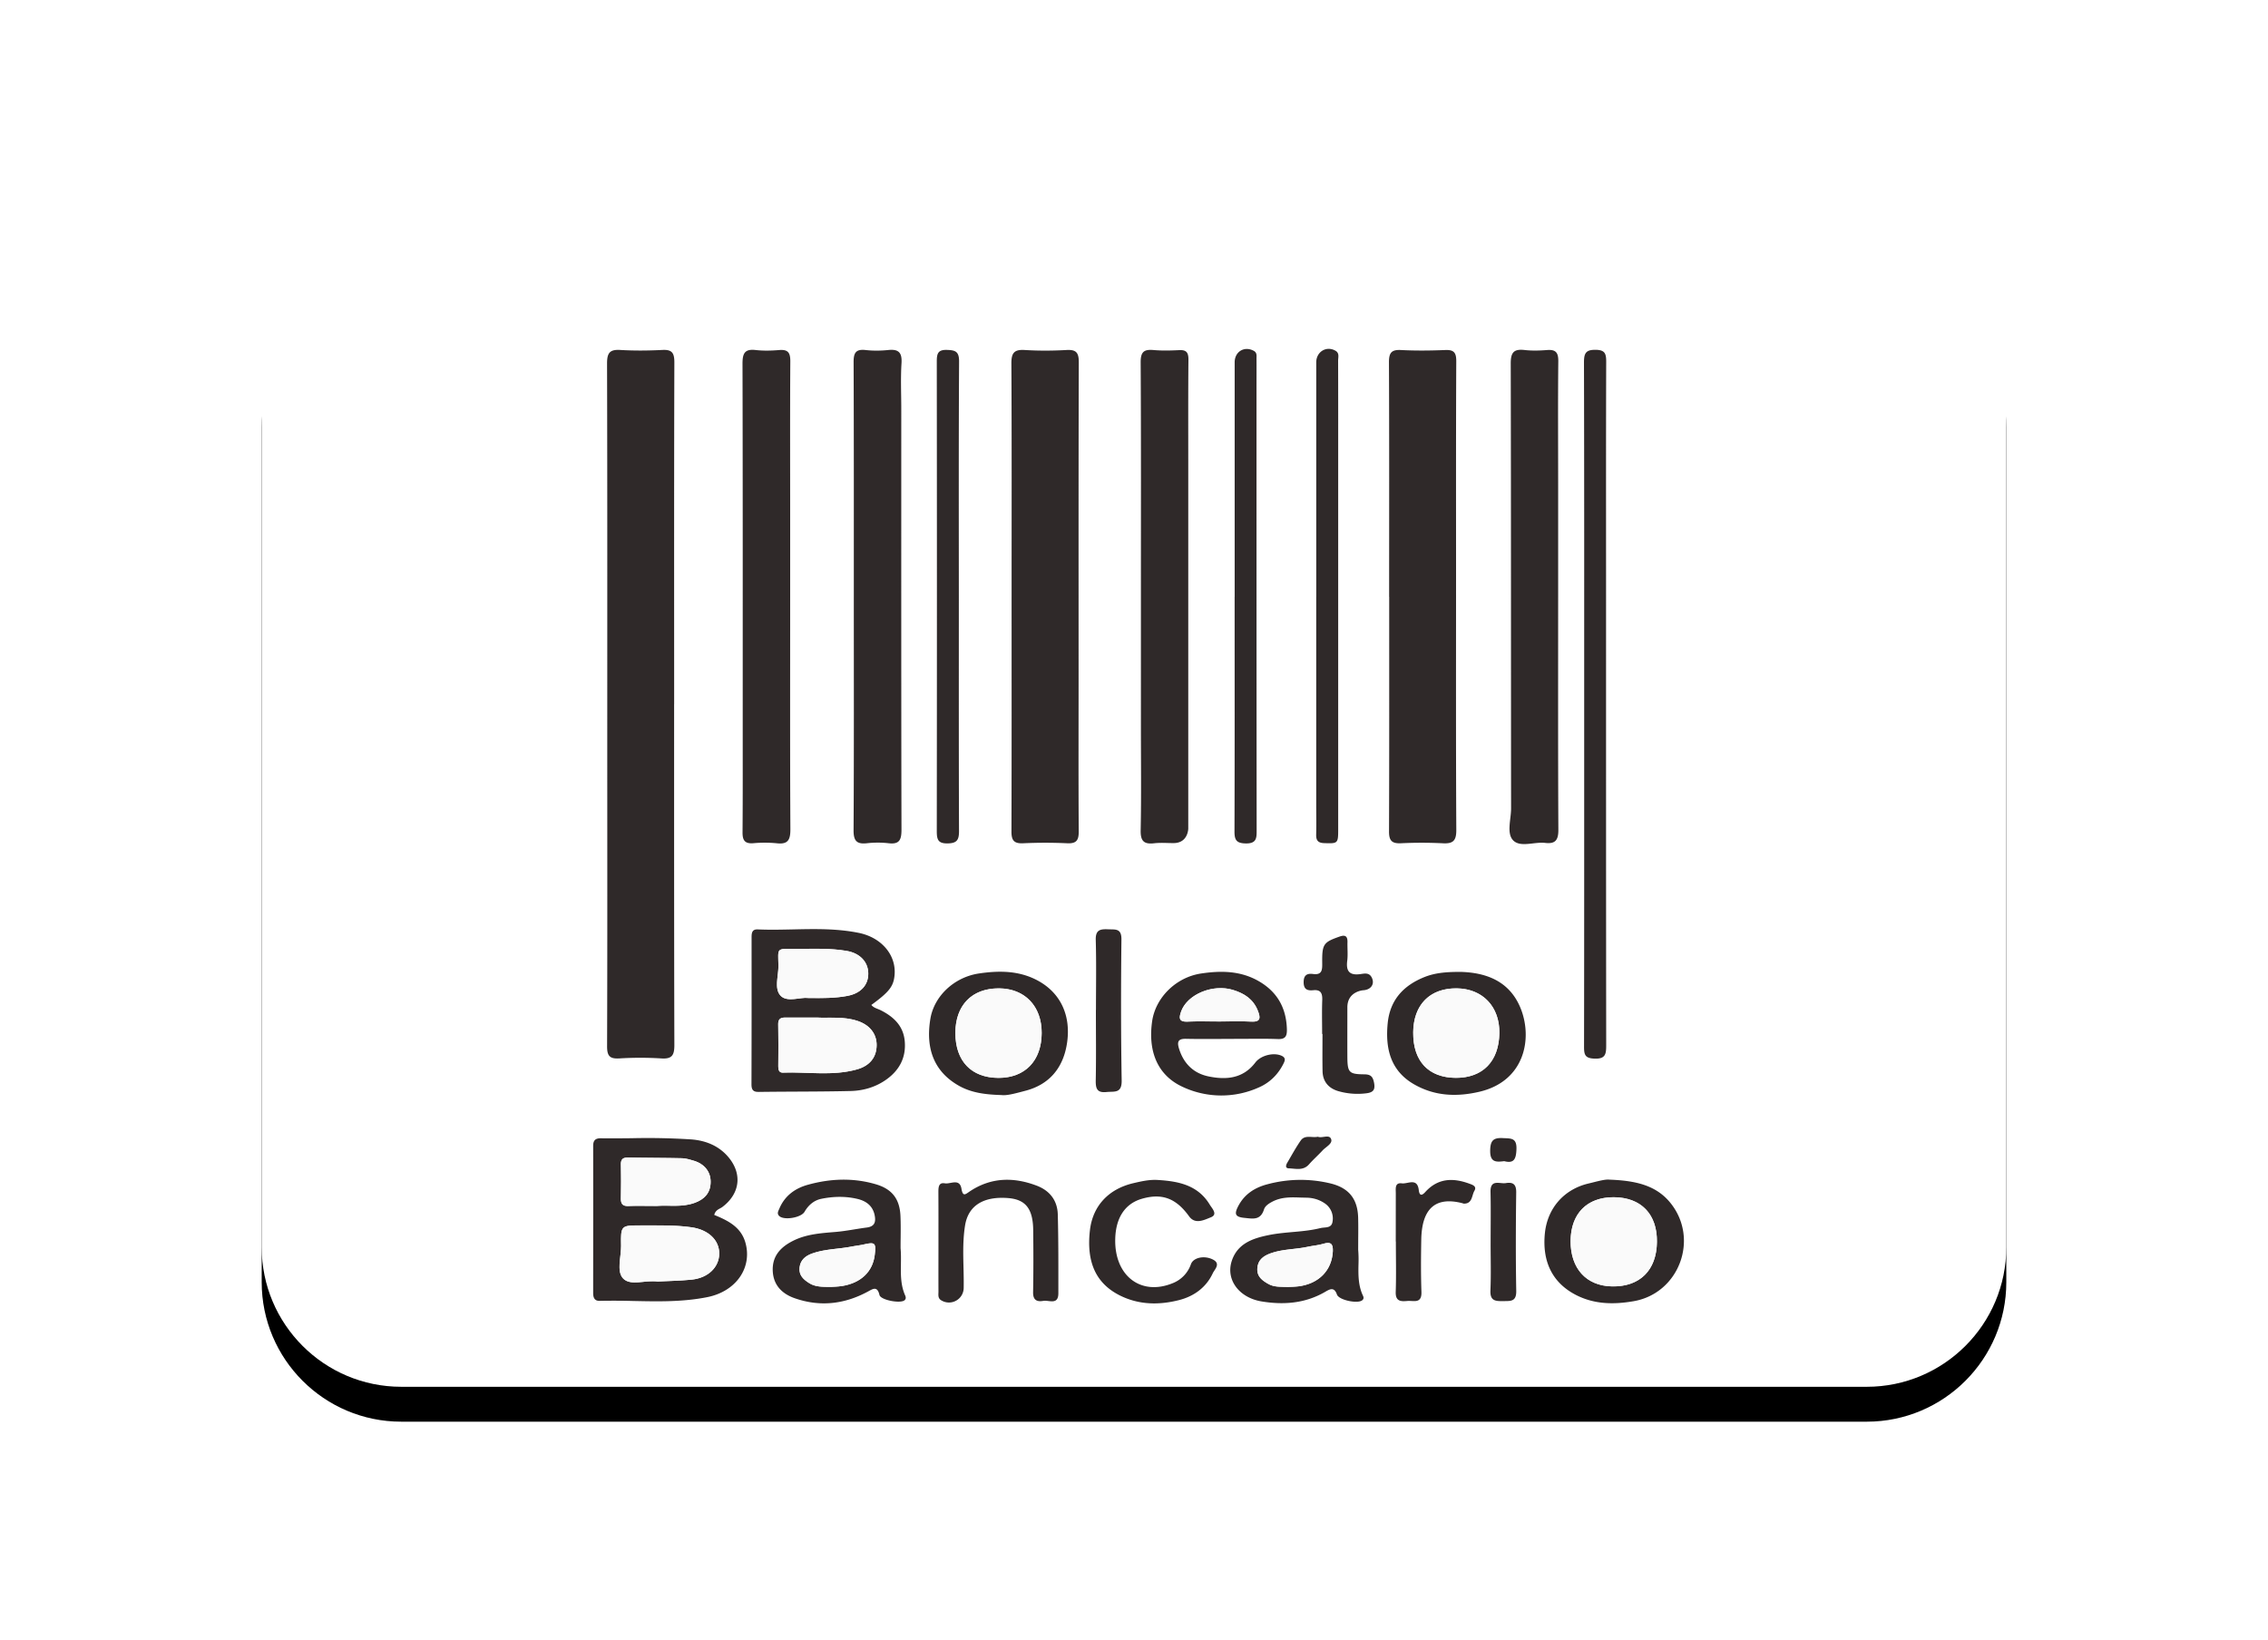 <svg xmlns="http://www.w3.org/2000/svg" xmlns:xlink="http://www.w3.org/1999/xlink" width="65" height="47" viewBox="0 0 65 47"><defs><path d="M0 0h64v46.5H0z" id="a"/><path d="M2 3.002h60v42.51H2z" id="b"/><path d="M17 10h31.26v27.36H17z" id="c"/><mask id="d" maskContentUnits="userSpaceOnUse" maskUnits="userSpaceOnUse"><path d="M0 0h65v47H0z" fill="#000"/><use xlink:href="#a" fill="#fff"/></mask><mask id="e" maskContentUnits="userSpaceOnUse" maskUnits="userSpaceOnUse"><path d="M0 0h65v47H0z" fill="#000"/><use xlink:href="#b" fill="#fff"/></mask><mask id="g" maskContentUnits="userSpaceOnUse" maskUnits="userSpaceOnUse"><path d="M0 0h65v47H0z" fill="#000"/><use xlink:href="#c" fill="#fff"/></mask><filter id="f" width="200%" height="200%" x="-50%" y="-50%" color-interpolation-filters="sRGB" filterUnits="userSpaceOnUse"><feOffset dx="0" dy="0" in="SourceAlpha" result="shadow-1-feOffset-shadow"/><feGaussianBlur in="shadow-1-feOffset-shadow" result="shadow-1-feGaussianBlur-shadow" stdDeviation="1.5"/><feColorMatrix in="shadow-1-feGaussianBlur-shadow" result="shadow-1-feColorMatrix-shadow" type="matrix" values="0 0 0 0 0 0 0 0 0 0 0 0 0 0 0 0 0 0 0.15 0"/></filter></defs><g transform="translate(.5 .25)"><use xlink:href="#a" fill="none"/><g mask="url(#d)"><use xlink:href="#b" fill="none"/><g mask="url(#e)"><path d="M11 8h42c2.208 0 4 1.792 4 4v24.5c0 2.208-1.792 4-4 4H11c-2.208 0-4-1.792-4-4V12c0-2.208 1.792-4 4-4z" fill="#000" fill-rule="evenodd" filter="url(#f)"/></g><path d="M11 7h42c2.208 0 4 1.792 4 4v24.5c0 2.208-1.792 4-4 4H11c-2.208 0-4-1.792-4-4V11c0-2.208 1.792-4 4-4z" fill="#FFF" fill-rule="evenodd"/><path d="M4 0h56c2.208 0 4 1.792 4 4v38.5c0 2.208-1.792 4-4 4H4c-2.208 0-4-1.792-4-4V4c0-2.208 1.792-4 4-4z" fill="none"/></g></g><use xlink:href="#c" fill="none"/><g fill-rule="evenodd" mask="url(#g)"><path d="M19.32 20.185c0 3.256-.002 6.512.007 9.768.001.297-.07.405-.374.385a9.782 9.782 0 0 0-1.207 0c-.273.015-.348-.072-.347-.35.01-2.87.005-5.739.005-8.607 0-3.654.004-7.309-.006-10.962 0-.299.074-.406.376-.388.4.024.805.02 1.206 0 .272-.015.347.076.347.354-.01 3.266-.006 6.533-.006 9.8zm9.672-3.075c0-2.23.006-4.46-.006-6.689-.002-.3.076-.407.378-.389.401.025.805.023 1.207 0 .274-.014.347.077.347.354-.01 3.025-.006 6.05-.006 9.075 0 1.455-.006 2.91.004 4.365.002.253-.06.357-.327.345a13.77 13.77 0 0 0-1.268 0c-.263.012-.335-.086-.333-.341.007-2.24.004-4.48.004-6.72zm10.82-.002c0-2.24.005-4.48-.005-6.719-.001-.272.066-.371.345-.356.422.022.846.017 1.268 0 .244-.01.317.069.316.32-.01 2.031-.006 4.061-.006 6.092 0 2.449-.006 4.898.007 7.346.002.315-.1.396-.39.38a12.46 12.46 0 0 0-1.206 0c-.26.01-.334-.086-.332-.345.008-2.24.005-4.48.005-6.718h-.002zm-17.166-.034c0 2.229-.006 4.458.006 6.687.002.306-.062.448-.39.41a3.615 3.615 0 0 0-.68-.001c-.236.016-.303-.085-.301-.312.008-1.005.005-2.01.005-3.014 0-3.475.003-6.95-.006-10.424 0-.294.066-.423.376-.387.224.025.455.019.68 0 .245-.018.315.071.314.321-.01 1.507-.004 3.014-.004 4.521v2.198zm10.052.036c0-2.24.006-4.48-.007-6.72-.002-.3.089-.381.365-.357.246.022.496.015.742.003.205-.01.264.07.262.274-.009.994-.005 1.988-.005 2.982v10.455s0 .418-.422.419c-.185 0-.373-.016-.556.005-.29.033-.393-.06-.386-.374.02-.973.007-1.946.007-2.92V17.11zm-8.228-.002c0-2.24.003-4.48-.006-6.719-.002-.268.057-.387.34-.356.214.024.435.022.65 0 .288-.03.402.06.383.373-.028.438-.007.879-.007 1.318 0 4.02-.003 8.039.006 12.058 0 .293-.06.425-.37.388a2.747 2.747 0 0 0-.618 0c-.292.032-.387-.064-.385-.374.013-2.229.007-4.459.007-6.688zm20.186 0c0 2.23-.005 4.46.006 6.688 0 .3-.102.397-.378.365-.313-.037-.714.14-.92-.076-.191-.202-.057-.6-.057-.912-.005-4.25 0-8.499-.01-12.748-.002-.33.092-.427.4-.392.213.024.433.017.648 0 .244-.017.318.074.315.324-.012 1.183-.004 2.365-.004 3.548v3.203zm.746 3.046c0-3.255.003-6.51-.006-9.764 0-.266.053-.367.337-.363.262.004.3.107.3.336-.007 2.104-.004 4.207-.004 6.31 0 4.427-.001 8.854.004 13.28 0 .253-.013.404-.336.391-.262-.01-.299-.103-.299-.333.006-3.286.004-6.572.004-9.858zM20.47 34.824c.395.162.768.346.894.797.2.714-.265 1.393-1.091 1.559-.698.14-1.404.126-2.11.111a20.892 20.892 0 0 0-.978-.004c-.15.004-.186-.098-.185-.23v-.468c.001-1.248.002-2.495 0-3.742 0-.165.068-.222.222-.22.295.004.59.001.885-.002a19.59 19.59 0 0 1 1.714.035c.4.033.767.176 1.04.49.42.483.353 1.059-.155 1.444-.078.06-.198.077-.236.23zm-1.308-.263a3.408 3.408 0 0 0-.326.005h-.278c-.195-.002-.373-.004-.55.003-.164.006-.217-.063-.214-.221.006-.324.007-.648 0-.972-.002-.154.065-.198.206-.196.515.01 1.03.008 1.545.02.11.002.223.037.331.069.306.088.49.312.49.605 0 .312-.17.497-.451.601-.253.094-.512.09-.753.086zm-.314 2.172c.3-.016.64-.02.978-.055.465-.048.778-.352.786-.735.008-.395-.309-.695-.793-.764-.397-.057-.797-.056-1.196-.054h-.253c-.573-.002-.58 0-.57.58 0 .098-.011.203-.023.31-.027.243-.055.488.082.63.132.14.347.12.58.097a1.94 1.94 0 0 1 .41-.01zm6.125-7.927c.07.086.175.105.266.15.37.186.654.449.691.893.041.483-.169.85-.558 1.115-.299.204-.642.3-.994.308-.877.021-1.754.014-2.631.026-.167.003-.21-.064-.21-.222.004-1.263.004-2.526.003-3.789v-.42c0-.126.013-.234.178-.227.338.015.676.007 1.015 0 .63-.014 1.261-.027 1.886.101.652.135 1.075.643 1.018 1.217-.03.317-.156.476-.664.847zm-.676-.263c-.357.069-.718.068-1.146.063h.001c-.073-.01-.162.002-.256.014-.186.024-.388.05-.514-.07-.145-.14-.119-.369-.093-.596.011-.095.022-.189.02-.276-.004-.258-.021-.378.03-.434.052-.057.175-.047.454-.046.101 0 .202 0 .303-.002.393-.003.787-.007 1.178.062.365.064.602.306.61.634.008.334-.21.578-.587.65zm-.852.624h-.934c-.132 0-.211.035-.208.195a40.113 40.113 0 0 1 .002 1.19c0 .104.013.2.14.194.228-.009.458 0 .688.007.479.016.958.032 1.429-.101.37-.104.559-.35.562-.692.003-.33-.203-.585-.555-.699-.29-.094-.588-.092-.847-.09-.099.001-.192.002-.277-.003l.001-.001zm11.94-12.06v-6.721c0-.31.281-.476.549-.329.095.053.077.14.077.22.002.26 0 .523 0 .784 0 4.24 0 8.48.004 12.72 0 .228.009.4-.312.395-.27-.005-.324-.101-.323-.348.007-2.24.004-4.48.004-6.72h.001zm-7.905 0c0 2.238-.003 4.477.005 6.716 0 .25-.057.347-.323.352-.28.006-.314-.112-.314-.352.005-4.487.005-8.975 0-13.463 0-.23.035-.34.299-.33.24.008.34.05.34.33-.013 2.249-.008 4.498-.007 6.747zm10.243 0v-6.72c0-.307.295-.484.554-.332.116.068.073.186.073.284.003.963.002 1.926.002 2.89V23.78c0 .398-.013.4-.398.387-.177-.005-.237-.074-.233-.245.007-.293.001-.587.001-.88v-5.936h.001zM34.922 29.78l.4-.002.383-.001c.306-.003.611-.005.917.006.214.008.264-.079.26-.276-.016-.618-.278-1.08-.81-1.385-.523-.3-1.086-.303-1.655-.217-.716.11-1.299.69-1.397 1.367-.127.886.17 1.564.886 1.887a2.615 2.615 0 0 0 2.164.014c.31-.133.551-.364.708-.674.044-.087.085-.172-.041-.234-.224-.108-.6-.019-.759.19-.353.464-.838.503-1.344.398-.423-.088-.708-.362-.842-.79-.063-.2-.031-.292.199-.287.31.007.62.005.931.004zm.306-.503-.272.002-.303-.001c-.207-.002-.414-.004-.62.006-.247.01-.247-.104-.183-.286.175-.496.908-.802 1.492-.621.317.098.575.26.707.592.086.217.076.33-.2.314a8.823 8.823 0 0 0-.62-.006zm3.706 6.959a3.604 3.604 0 0 0-.009-.417l.001-.309c.002-.21.003-.409-.002-.607-.015-.543-.27-.852-.785-.98a3.65 3.65 0 0 0-1.807.02c-.359.092-.662.277-.846.631-.115.222-.089.307.174.334l.058.006c.223.025.415.046.508-.248.034-.105.144-.173.248-.227.258-.132.53-.123.803-.113l.169.004c.19.003.37.057.525.165a.521.521 0 0 1 .219.522c-.021.15-.134.16-.245.17a.699.699 0 0 0-.105.015c-.483.12-.985.1-1.47.198-.458.092-.9.237-1.067.739-.18.541.21 1.06.857 1.165.637.104 1.254.056 1.827-.28.136-.08.253-.137.33.083.057.157.57.264.713.171.057-.036.057-.087.034-.135-.141-.296-.136-.608-.13-.907zm-1.728.637c-.101.012-.205.012-.29.017a3.86 3.86 0 0 0-.124-.003c-.154-.003-.3-.006-.435-.08-.178-.1-.337-.212-.322-.449.015-.243.172-.357.382-.432.343-.125.708-.11 1.059-.187.15-.033.306-.043.452-.087.205-.061.28-.008.27.217-.027.544-.4.931-.992 1.004zM25.82 36.23c.002-.152.004-.303-.01-.452 0-.097 0-.194.002-.29.002-.212.004-.421-.005-.63-.02-.491-.24-.775-.703-.912-.651-.192-1.306-.166-1.953.014-.36.1-.652.308-.81.67l-.013.031c-.031.066-.063.134.008.197.14.127.624.044.721-.123.11-.19.269-.328.477-.372.345-.071.7-.08 1.044.003.238.057.433.191.489.466.04.2-.004.324-.226.353-.296.038-.588.1-.887.126-.418.035-.843.06-1.232.258-.348.176-.589.429-.576.848.014.422.271.671.637.797.72.249 1.418.17 2.087-.192l.03-.016c.13-.072.247-.137.305.112.034.147.594.251.716.154.053-.042.039-.098.02-.141-.13-.294-.126-.599-.121-.901zm-1.686.63c-.122.02-.247.021-.304.026h-.042c-.242-.001-.427-.002-.594-.107-.166-.104-.303-.227-.278-.448.024-.214.166-.33.35-.398.373-.136.772-.128 1.155-.205.111-.022.225-.032.335-.058.323-.074.355-.046.314.297-.057.482-.394.806-.936.894zm3.341-5.742c.35.198.735.256 1.223.27.143.019.344-.033.554-.087l.113-.03c.701-.174 1.118-.658 1.22-1.404.104-.766-.19-1.395-.817-1.746-.542-.303-1.125-.305-1.712-.218-.71.106-1.279.646-1.39 1.289-.15.883.12 1.534.81 1.926zm1.14-.223c-.776-.003-1.234-.482-1.233-1.29.001-.793.476-1.279 1.249-1.275.74.004 1.224.51 1.223 1.277-.002.797-.478 1.291-1.24 1.288zm14.95-2.031c-.337-.786-1.038-.985-1.694-1.006-.44-.002-.756.03-1.057.152-.591.24-.976.65-1.043 1.317-.072.727.079 1.364.755 1.753.594.341 1.227.367 1.887.21 1.306-.313 1.521-1.563 1.152-2.426zm-1.841 2.03c-.78-.004-1.226-.476-1.221-1.294.004-.8.477-1.279 1.25-1.27.74.01 1.23.526 1.218 1.284-.013.808-.477 1.283-1.247 1.28zm6.159 3.597c-.413-.519-1.006-.65-1.753-.678-.107-.014-.285.031-.476.079l-.135.033c-.701.168-1.17.71-1.243 1.422-.083.82.22 1.424.886 1.769.53.274 1.092.279 1.657.181 1.295-.223 1.885-1.772 1.064-2.806zm-1.634-.174c.782.003 1.247.483 1.238 1.28-.008.81-.488 1.288-1.28 1.275-.741-.011-1.197-.51-1.193-1.302.005-.783.471-1.256 1.235-1.253zM26.896 35.61c0-.48.001-.961-.002-1.443 0-.135.007-.28.182-.249.166.029.428-.156.48.16.04.235.116.153.235.073.609-.407 1.256-.418 1.92-.166.373.141.594.423.605.826.02.752.016 1.505.016 2.257 0 .352-.272.19-.434.22-.176.03-.293-.018-.29-.246.011-.596.01-1.192.003-1.787-.008-.607-.217-.87-.705-.913-.704-.06-1.153.203-1.247.78-.096.59-.029 1.19-.04 1.785a.422.422 0 0 1-.643.365c-.103-.06-.08-.161-.08-.25-.002-.471 0-.941 0-1.412zm6.284-1.788c.591.036 1.153.143 1.494.712.064.105.238.276.027.359-.188.074-.448.213-.622-.029-.369-.512-.768-.672-1.353-.503-.484.14-.751.546-.764 1.158-.023 1.055.739 1.635 1.651 1.26a.9.9 0 0 0 .52-.547c.07-.186.38-.255.627-.13.238.12.049.284-.002.393-.192.414-.547.663-.967.77-.57.145-1.147.14-1.692-.131-.69-.344-.968-.955-.862-1.872.08-.694.53-1.179 1.239-1.347.231-.054.462-.108.704-.093zm4.712-4.186c0-.324-.009-.648.003-.972.007-.195-.045-.302-.255-.281-.164.016-.278-.017-.278-.23 0-.205.1-.258.27-.235.272.036.264-.137.262-.33-.005-.528.039-.581.496-.742.163-.058.233-.014.228.162-.005.178.015.358-.007.533-.039.301.07.42.37.381.112-.014.253-.056.33.092.097.186-.013.355-.24.37 0 0-.455.028-.456.488 0 .47-.002.942 0 1.412.003.46.042.506.491.51.166.003.234.055.27.222.046.216-.01.299-.23.323a1.99 1.99 0 0 1-.796-.065c-.27-.08-.44-.27-.446-.57-.007-.356-.002-.711-.002-1.067h-.01zm-6.482-.688c0-.669.013-1.338-.006-2.006-.009-.3.14-.314.362-.305.2.009.378-.033.374.291-.015 1.348-.016 2.696.007 4.043.006.38-.212.307-.433.33-.282.03-.315-.108-.31-.347.013-.668.004-1.338.004-2.006h.002zm8.592 6.637.001-1.38c0-.13-.035-.314.174-.286.169.022.442-.17.484.19.022.185.098.157.19.055.359-.394.786-.408 1.249-.24.099.035.232.077.157.206-.08.135-.056.376-.305.37-.01 0-.02-.006-.029-.009-.858-.226-1.174.24-1.19 1.035-.009.502-.013 1.004.005 1.506.011.348-.226.243-.4.258-.187.017-.347.017-.337-.261.016-.481.004-.962.004-1.443h-.003zm2.719.025c0-.482.008-.964-.003-1.445-.008-.378.265-.225.437-.253.193-.032.302.02.299.262-.012.942-.016 1.884.001 2.827.006.314-.163.29-.371.293-.218.003-.382 0-.369-.302.02-.46.005-.922.006-1.382zm-4.951-3.027c.124.05.329-.08.38.069.047.13-.152.22-.247.325-.126.136-.266.26-.388.398-.167.189-.38.12-.576.114-.11-.002-.088-.09-.047-.16.126-.214.244-.433.385-.636.122-.175.322-.073.493-.11zm5.34.7c-.238.03-.405.032-.402-.299.003-.3.096-.378.373-.362.221.012.391-.012.38.316-.01.284-.07.418-.35.345z" fill="#2F2929"/><path d="M18.85 36.733c-.365-.047-.78.132-.99-.088-.195-.204-.055-.618-.06-.94-.008-.58-.002-.582.57-.58.484.002.969-.015 1.45.054.485.07.8.369.793.764-.008.383-.32.687-.786.735-.338.034-.679.038-.978.055zm-.013-2.167c-.312 0-.57-.008-.827.002-.165.007-.218-.063-.215-.22.007-.325.008-.65.001-.973-.003-.154.064-.198.205-.195.516.009 1.031.006 1.546.018.11.003.223.039.331.07.306.09.489.312.489.605 0 .312-.169.497-.45.602-.372.137-.756.064-1.08.09zm4.609-5.399c.308.018.722-.037 1.124.093.352.114.557.37.554.699-.003.341-.192.587-.561.692-.698.197-1.412.067-2.118.094-.126.005-.14-.09-.14-.194.003-.397.006-.794-.002-1.19-.003-.16.076-.197.208-.195.278.002.556 0 .936 0l-.001.001zm-.294-.561c-.218-.025-.58.126-.77-.056-.206-.198-.068-.574-.072-.871-.009-.521-.07-.482.484-.48.494 0 .989-.027 1.48.06.365.063.603.306.61.633.009.335-.21.579-.586.652-.357.069-.718.068-1.146.062zm11.804.673c-.309 0-.617-.01-.924.004-.247.01-.247-.104-.183-.286.175-.496.908-.802 1.492-.621.317.098.576.26.707.592.086.217.077.33-.199.314-.296-.017-.596-.004-.893-.003zm1.96 7.609c-.2-.01-.387.011-.559-.084-.178-.099-.337-.212-.322-.448.016-.243.172-.357.382-.433.343-.123.708-.11 1.059-.186.15-.033.306-.043.452-.087.205-.061.28-.008.27.217-.027.543-.4.931-.992 1.003-.101.013-.205.013-.29.017v.001zm-13.087 0c-.262-.002-.46.003-.636-.108-.166-.104-.302-.227-.277-.448.024-.213.166-.33.35-.398.373-.136.771-.128 1.155-.205.11-.022.225-.032.335-.058.323-.074.354-.046.314.297-.057.482-.394.806-.937.894-.122.02-.246.02-.304.025zm3.552-7.282c.001-.793.476-1.278 1.249-1.274.74.004 1.225.508 1.223 1.277-.001.796-.478 1.29-1.24 1.287-.775-.003-1.233-.482-1.232-1.29zm13.12-.005c.005-.799.478-1.279 1.251-1.27.74.01 1.23.525 1.218 1.284-.013.808-.476 1.283-1.247 1.28-.78-.004-1.226-.476-1.221-1.294zm6.985 5.996c-.008.81-.488 1.288-1.28 1.275-.741-.011-1.197-.51-1.193-1.302.005-.783.471-1.255 1.235-1.252.782.003 1.247.482 1.238 1.279z" fill="#FAFAFA"/></g></svg>